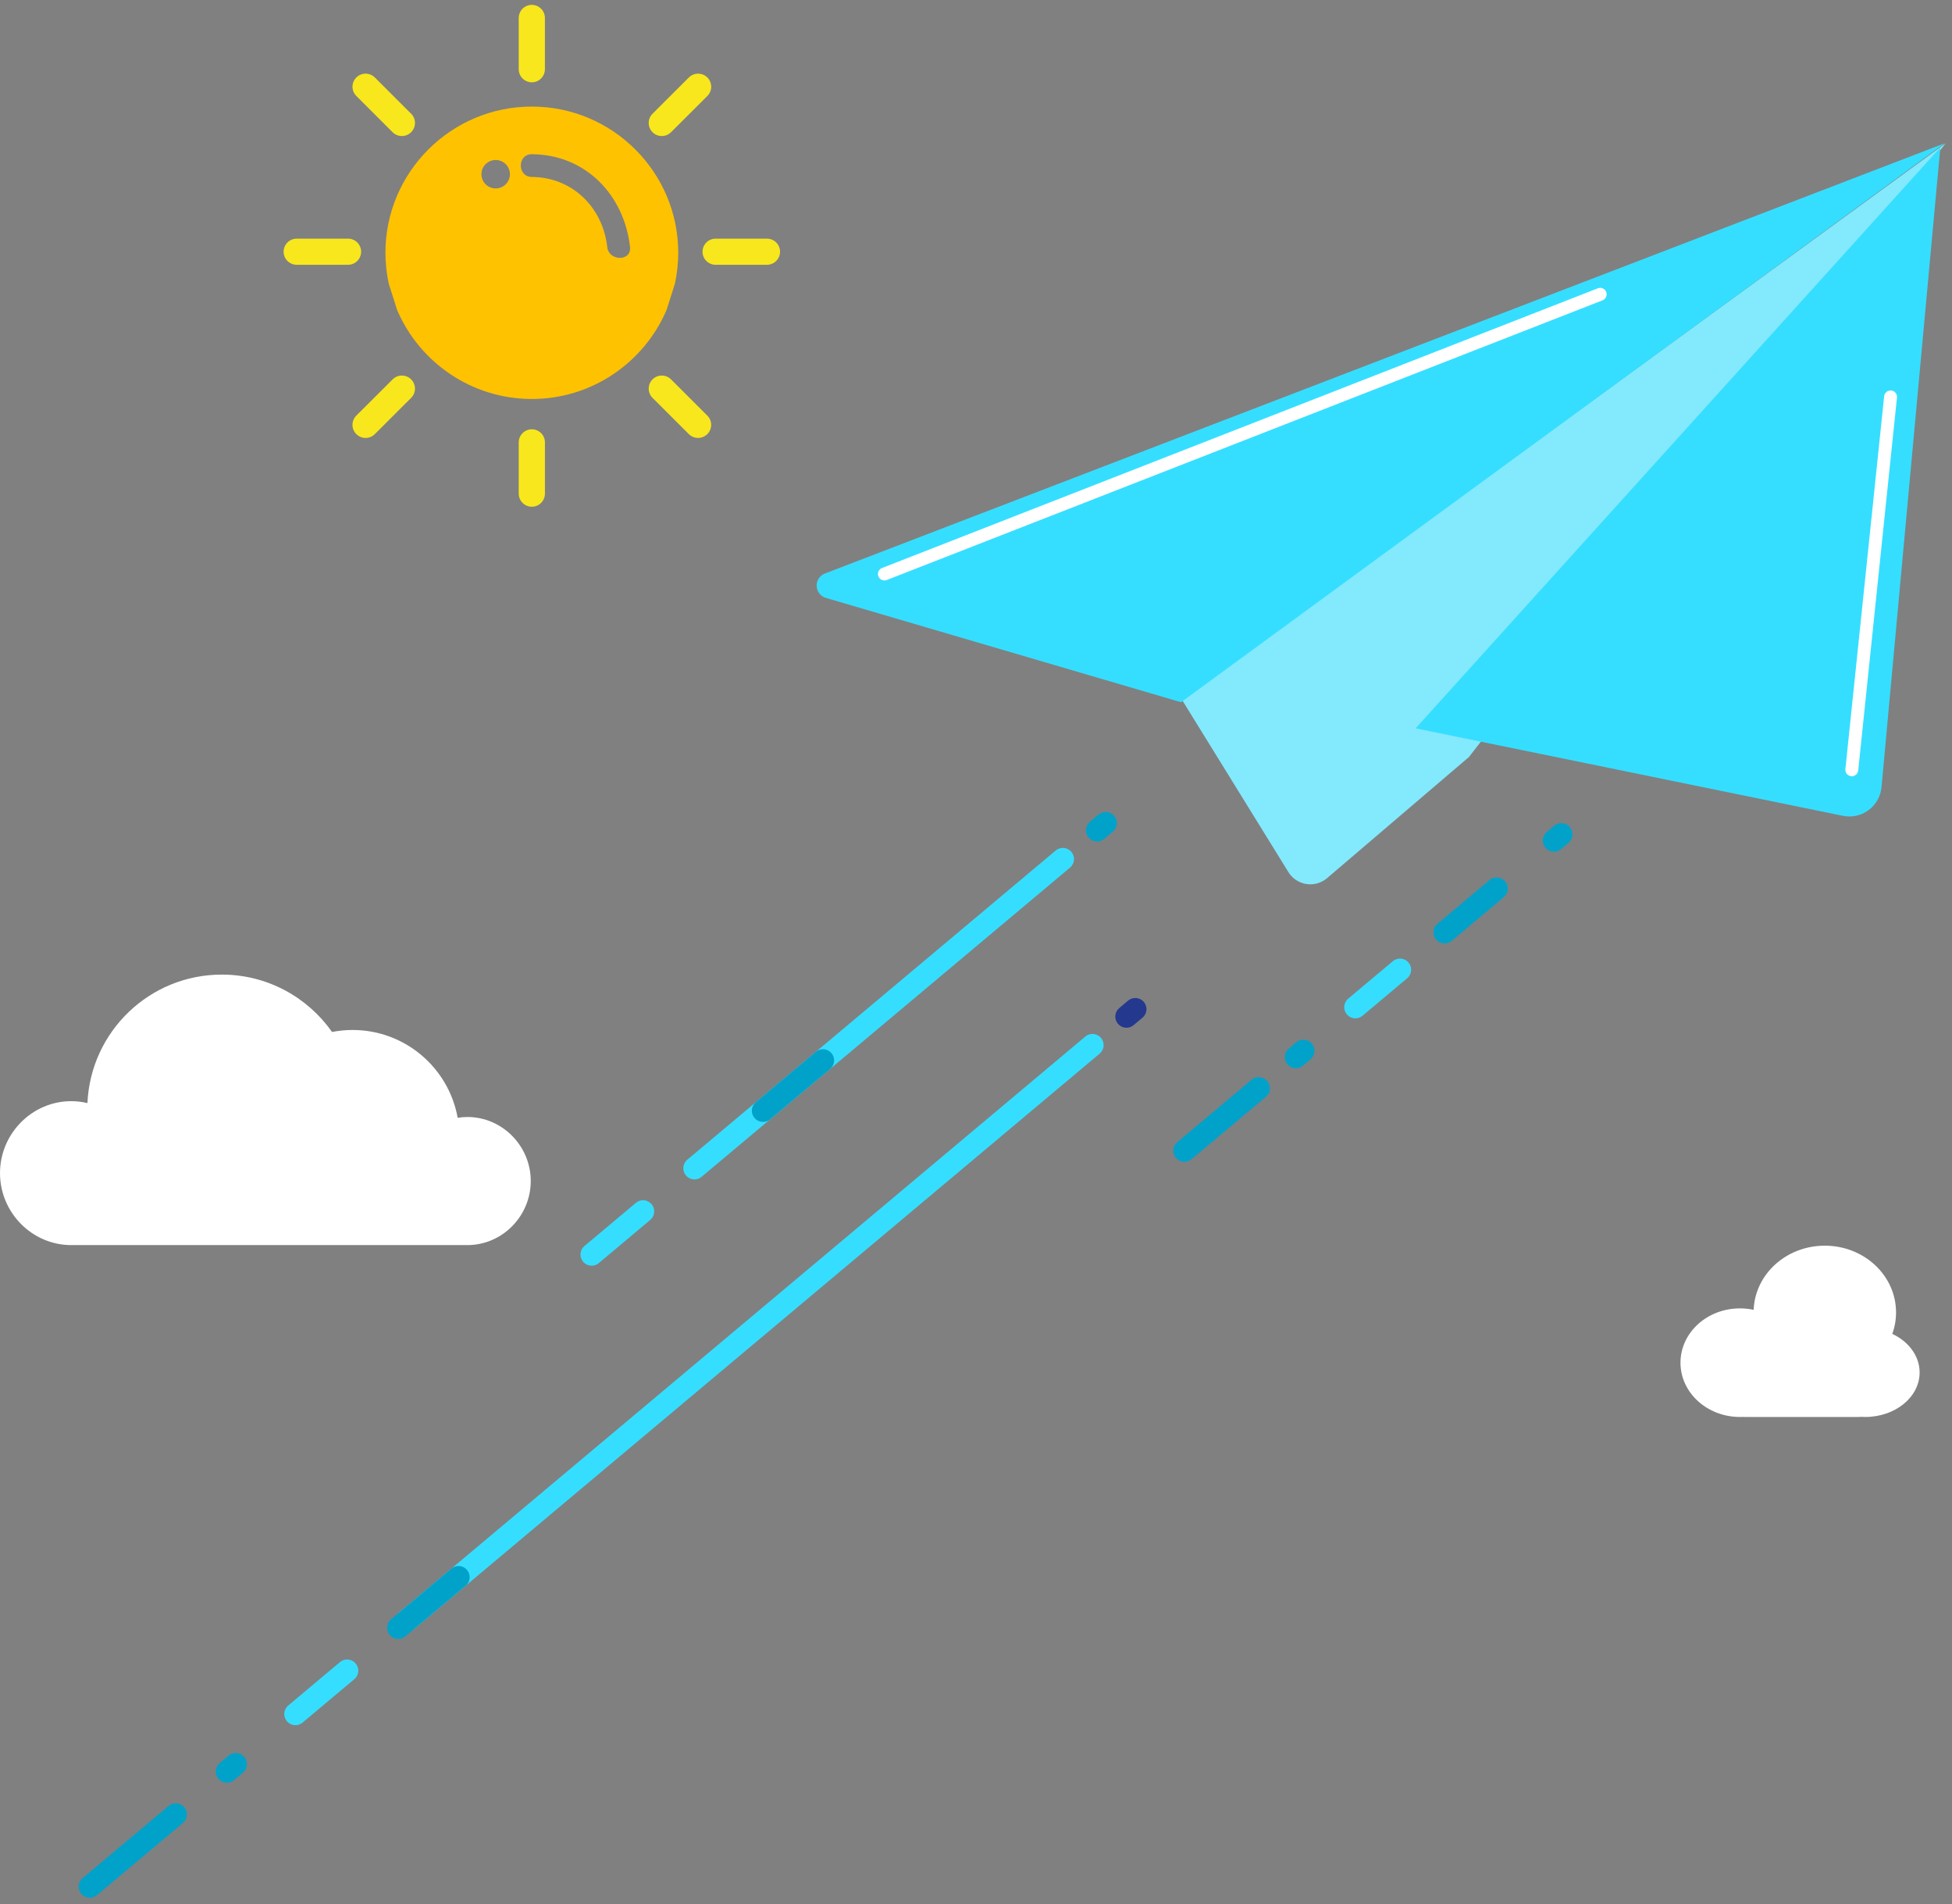 <?xml version="1.0" encoding="UTF-8"?>
<svg width="121px" height="118px" viewBox="0 0 121 118" version="1.1" xmlns="http://www.w3.org/2000/svg" xmlns:xlink="http://www.w3.org/1999/xlink">
    <rect x="0" y="0" width="121" height="118" fill="#808080" stroke="none"/>
    <!-- Generator: Sketch 53.2 (72643) - https://sketchapp.com -->
    <title>image_shn _submitted for approval </title>
    <desc>Created with Sketch.</desc>
    <g id="Web" stroke="none" stroke-width="1" fill="none" fill-rule="evenodd">
        <g id="SHN_SHNF_2" transform="translate(-567, -268)">
            <g id="image_shn-_submitted-for-approval-" transform="translate(567, 268)">
                <g id="Group-3" transform="translate(4.808, 6.8)">
                    <g id="Group-4">
                        <g id="Group" transform="translate(42.735, 0)">
                            <path d="M25.728,36.576 L73.061,2.08 L43.512,40.117 L34.72,47.622 C34.047,48.195 33.038,48.116 32.464,47.444 C32.411,47.381 32.363,47.315 32.32,47.246 L25.728,36.576 Z" id="Path-26" fill="#83E9FD"></path>
                            <path d="M72.734,2.335 L69.088,41.983 C68.987,43.083 68.013,43.893 66.913,43.792 C66.84,43.785 66.767,43.774 66.695,43.76 L40.209,38.338 L72.734,2.335 Z" id="Path-25" fill="#35DEFF"></path>
                            <path d="M72.999,2.08 L3.594,28.742 C3.182,28.9 2.976,29.363 3.134,29.775 C3.224,30.008 3.416,30.186 3.656,30.256 L25.667,36.72 L72.999,2.08 Z" id="Path-24" fill="#35DEFF"></path>
                            <path d="M32.921,49.509 C32.77,49.509 32.619,49.448 32.51,49.329 C32.499,49.316 32.488,49.304 32.477,49.29 C32.457,49.265 32.44,49.238 32.426,49.21 L28.583,42.265 C28.579,42.258 28.575,42.25 28.57,42.242 L25.409,36.529 L0.417,29.929 C0.183,29.867 0.014,29.661 0.001,29.419 C-0.013,29.177 0.131,28.953 0.356,28.866 L74.471,0.039 C74.48,0.036 74.488,0.033 74.497,0.03 C74.582,0.002 74.668,-0.006 74.754,0.005 C74.805,0.012 74.855,0.026 74.905,0.048 C74.906,0.048 74.906,0.048 74.907,0.048 L74.907,0.048 C75.015,0.097 75.109,0.18 75.169,0.292 C75.229,0.401 75.249,0.523 75.233,0.639 L69.258,44.154 C69.238,44.305 69.156,44.442 69.031,44.532 C68.91,44.622 68.754,44.66 68.601,44.628 L44.336,40.083 L33.283,49.375 C33.279,49.38 33.273,49.384 33.268,49.389 C33.165,49.469 33.043,49.509 32.921,49.509 Z M29.789,42.13 L32.955,47.854 L39.044,38.313 C39.05,38.304 39.056,38.295 39.063,38.287 L39.063,38.286 L39.063,38.286 C39.079,38.263 39.097,38.242 39.115,38.222 L70.421,4.341 L26.513,36.211 L27.673,38.309 L45.169,25.406 C45.419,25.224 45.77,25.275 45.952,25.524 C46.136,25.773 46.083,26.124 45.834,26.308 L28.22,39.296 L29.24,41.137 L35.625,36.146 C35.867,35.953 36.219,35.997 36.41,36.242 C36.602,36.485 36.558,36.837 36.314,37.028 L29.789,42.13 Z M39.788,39.231 L35.363,46.165 L42.913,39.816 L39.788,39.231 Z M40.618,38.246 L68.229,43.419 L73.881,2.248 L40.618,38.246 Z M2.367,29.286 L25.67,35.439 L70.84,2.654 L2.367,29.286 Z" id="Shape" fill-rule="nonzero"></path>
                            <path d="M7.279,28.773 L51.648,11.44" id="Line" stroke="#FFFFFF" stroke-width="0.8" stroke-linecap="round"></path>
                            <path d="M67.246,40.907 L69.648,17.8" id="Line" stroke="#FFFFFF" stroke-width="0.8" stroke-linecap="round"></path>
                        </g>
                        <g id="Baseline_longish" transform="translate(33.256, 82.993) rotate(-40) translate(-33.256, -82.993) translate(-9.413, 82.193)" stroke-linecap="round" stroke-linejoin="round" stroke-width="1.382">
                            <path d="M25.988,0.693 L81.472,0.693" id="baseline" stroke="#35DEFF"></path>
                            <path d="M0.338,0.693 L7.293,0.693" id="baseline" stroke="#00A2CA"></path>
                            <path d="M11.43,0.693 L12.146,0.693" id="baseline" stroke="#00A2CA"></path>
                            <path d="M84.222,0.693 L84.938,0.693" id="baseline" stroke="#24388E"></path>
                            <path d="M25.295,0.693 L30.171,0.693" id="baseline" stroke="#00A2CA"></path>
                            <path d="M16.976,0.693 L21.158,0.693" id="baseline" stroke="#35DEFF"></path>
                        </g>
                        <g id="Baseline_short" transform="translate(80.495, 54.68) rotate(-40) translate(-80.495, -54.68) translate(65.07, 53.88)" stroke-linecap="round" stroke-linejoin="round" stroke-width="1.382">
                            <path d="M0,0.693 L6.016,0.693" id="baseline" stroke="#00A2CA"></path>
                            <path d="M9.024,0.693 L9.625,0.693" id="baseline" stroke="#00A2CA"></path>
                            <path d="M21.056,0.693 L25.267,0.693" id="baseline" stroke="#00A2CA"></path>
                            <path d="M13.837,0.693 L17.446,0.693" id="baseline" stroke="#35DEFF"></path>
                            <path d="M29.902,0.693 L30.504,0.693" id="baseline" stroke="#00A2CA"></path>
                        </g>
                        <g id="Baseline_medium" transform="translate(47.895, 57.64) rotate(-40) translate(-47.895, -57.64) translate(27.062, 56.84)" stroke-linecap="round" stroke-linejoin="round" stroke-width="1.382">
                            <path d="M8.319,0.693 L38.129,0.693" id="baseline" stroke="#35DEFF"></path>
                            <path d="M40.902,0.693 L41.596,0.693" id="baseline" stroke="#00A2CA"></path>
                            <path d="M13.865,0.693 L18.718,0.693" id="baseline" stroke="#00A2CA"></path>
                            <path d="M-7.655002e-17,0.693 L4.16,0.693" id="baseline" stroke="#35DEFF"></path>
                        </g>
                    </g>
                </g>
                <path d="M118.993,85.058 C118.993,86.583 117.485,87.816 115.621,87.816 C115.54,87.816 115.463,87.813 115.382,87.807 C115.32,87.813 115.257,87.816 115.195,87.816 L108.136,87.816 C108.108,87.816 108.08,87.816 108.052,87.813 C108.049,87.813 108.046,87.813 108.046,87.813 C107.983,87.816 107.918,87.816 107.856,87.816 C105.821,87.816 104.169,86.31 104.169,84.453 C104.169,82.592 105.821,81.086 107.856,81.086 C108.148,81.086 108.432,81.117 108.705,81.175 C108.792,78.964 110.73,77.2 113.114,77.2 C115.555,77.2 117.531,79.051 117.531,81.337 C117.531,81.803 117.45,82.25 117.298,82.666 C118.312,83.141 118.993,84.036 118.993,85.058 Z" id="Shape" fill="#FFFFFF" fill-rule="nonzero"></path>
                <g id="noun_591559_cc" transform="translate(17.228, 0)" fill-rule="nonzero">
                    <path d="M15.738,5.101 C16.186,5.101 16.55,4.738 16.55,4.291 L16.55,1.113 C16.55,0.665 16.186,0.302 15.738,0.302 C15.29,0.302 14.927,0.665 14.927,1.113 L14.927,4.291 C14.927,4.738 15.29,5.101 15.738,5.101 Z" id="Shape" fill="#F8E71C"></path>
                    <path d="M7.108,8.194 C7.267,8.352 7.475,8.431 7.683,8.431 C7.891,8.431 8.098,8.352 8.257,8.194 C8.574,7.878 8.574,7.364 8.257,7.048 L6.007,4.802 C5.69,4.486 5.176,4.486 4.86,4.802 C4.543,5.119 4.543,5.631 4.86,5.948 L7.108,8.194 Z" id="Shape" fill="#F8E71C"></path>
                    <path d="M5.157,15.601 C5.157,15.153 4.794,14.79 4.346,14.79 L1.164,14.79 C0.716,14.79 0.353,15.153 0.353,15.601 C0.353,16.048 0.716,16.41 1.164,16.41 L4.346,16.41 C4.794,16.41 5.157,16.048 5.157,15.601 Z" id="Shape" fill="#F8E71C"></path>
                    <path d="M30.314,14.79 L27.132,14.79 C26.683,14.79 26.32,15.153 26.32,15.601 C26.32,16.048 26.683,16.41 27.132,16.41 L30.314,16.41 C30.761,16.41 31.125,16.048 31.125,15.601 C31.126,15.153 30.761,14.79 30.314,14.79 Z" id="Shape" fill="#F8E71C"></path>
                    <path d="M23.794,8.431 C24.002,8.431 24.209,8.352 24.368,8.194 L26.619,5.949 C26.937,5.632 26.937,5.119 26.619,4.802 C26.302,4.486 25.788,4.486 25.472,4.802 L23.221,7.048 C22.904,7.364 22.904,7.878 23.22,8.194 C23.379,8.352 23.586,8.431 23.794,8.431 Z" id="Shape" fill="#F8E71C"></path>
                    <path d="M15.739,26.605 C15.291,26.605 14.927,26.968 14.927,27.416 L14.927,30.593 C14.927,31.04 15.291,31.404 15.739,31.404 C16.188,31.404 16.551,31.04 16.551,30.593 L16.551,27.416 C16.551,26.968 16.188,26.605 15.739,26.605 Z" id="Shape" fill="#F8E71C"></path>
                    <path d="M24.369,23.512 C24.21,23.354 24.003,23.274 23.795,23.274 C23.587,23.274 23.379,23.354 23.221,23.512 C22.904,23.828 22.904,24.342 23.221,24.658 L25.47,26.904 C25.787,27.219 26.301,27.219 26.618,26.904 C26.935,26.587 26.935,26.074 26.618,25.758 L24.369,23.512 Z" id="Shape" fill="#F8E71C"></path>
                    <path d="M7.684,23.275 C7.475,23.275 7.268,23.354 7.11,23.512 L4.859,25.757 C4.542,26.074 4.542,26.587 4.859,26.904 C5.176,27.22 5.689,27.22 6.007,26.904 L8.257,24.658 C8.574,24.342 8.574,23.829 8.258,23.512 C8.1,23.354 7.892,23.275 7.684,23.275 Z" id="Shape" fill="#F8E71C"></path>
                    <path d="M15.739,6.605 C10.735,6.605 6.664,10.67 6.664,15.664 C6.664,16.324 6.737,16.967 6.872,17.588 L7.388,19.209 C8.773,22.449 11.994,24.726 15.739,24.726 C19.484,24.726 22.706,22.449 24.091,19.209 L24.606,17.588 C24.742,16.967 24.815,16.325 24.815,15.664 C24.814,10.67 20.743,6.605 15.739,6.605 Z M13.498,11.678 C13.01,11.678 12.615,11.284 12.615,10.797 C12.615,10.31 13.01,9.916 13.498,9.916 C13.985,9.916 14.381,10.31 14.381,10.797 C14.381,11.284 13.985,11.678 13.498,11.678 Z M20.414,15.309 C20.141,12.86 18.257,10.982 15.739,10.967 C14.829,10.961 14.828,9.551 15.739,9.557 C19.083,9.576 21.469,12.097 21.826,15.309 C21.927,16.212 20.513,16.202 20.414,15.309 Z" id="Shape" fill="#FFC200"></path>
                </g>
                <path d="M28.971,69.225 C28.767,69.225 28.568,69.245 28.37,69.275 C27.814,66.182 25.111,63.832 21.851,63.832 C21.417,63.832 20.993,63.876 20.582,63.956 C19.072,61.808 16.577,60.4 13.75,60.4 C9.266,60.4 5.618,63.933 5.42,68.362 C5.099,68.288 4.765,68.244 4.419,68.244 C1.979,68.244 0,70.268 0,72.704 C0,75.14 1.979,77.164 4.419,77.164 L28.971,77.164 C31.141,77.164 32.9,75.36 32.9,73.193 C32.901,71.028 31.141,69.225 28.971,69.225 Z" id="Shape" fill="#FFFFFF" fill-rule="nonzero"></path>
            </g>
        </g>
    </g>
</svg>
